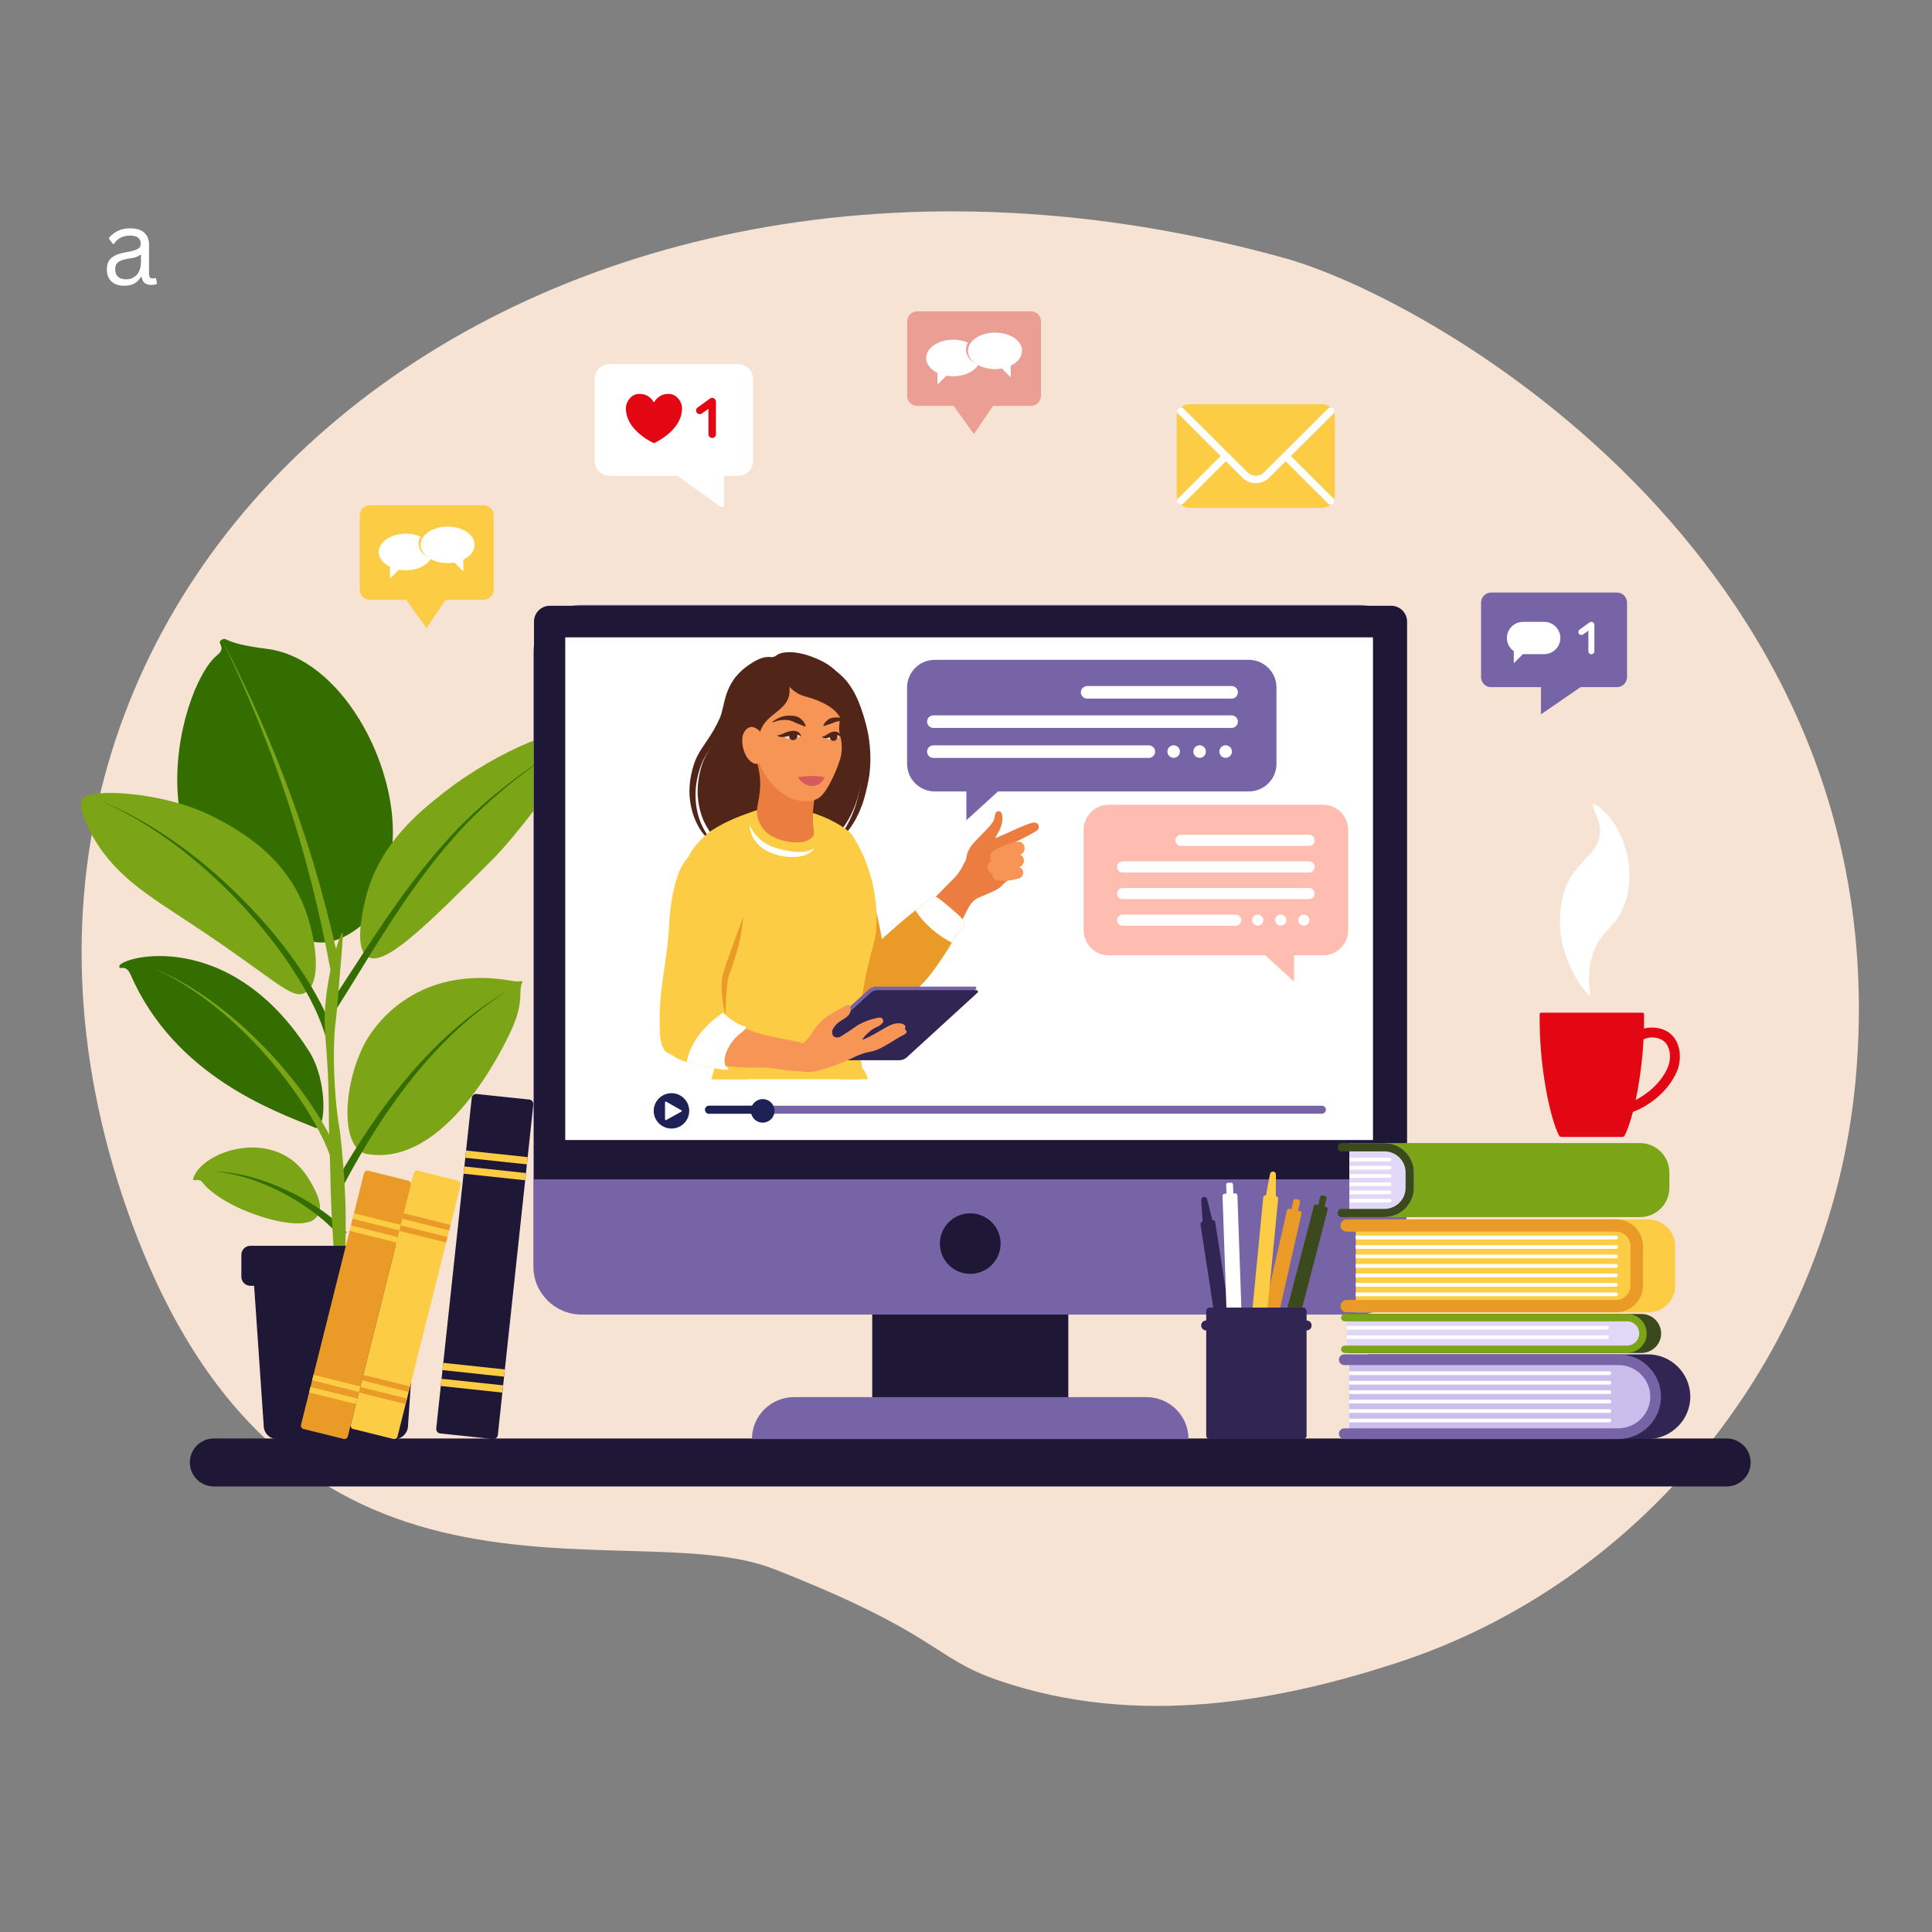 <svg xmlns="http://www.w3.org/2000/svg" xmlns:xlink="http://www.w3.org/1999/xlink" width="150" viewBox="0 0 112.5 112.5" height="150" preserveAspectRatio="xMidYMid meet"><rect x="0" y="0" width="112.5" height="112.5" fill="#808080" stroke="none"/><defs><g></g><clipPath id="a126b4fbf3"><path d="M 40.387 62.102 L 50.93 62.102 L 50.93 62.844 L 40.387 62.844 Z M 40.387 62.102 " clip-rule="nonzero"></path></clipPath><clipPath id="9d607548cb"><path d="M 39.867 46.953 L 51.059 46.953 L 51.059 62.844 L 39.867 62.844 Z M 39.867 46.953 " clip-rule="nonzero"></path></clipPath></defs><path fill="#f6e3d3" d="M 58.156 97.855 C 54.258 96.523 54.801 95.191 45.074 91.367 C 36.434 87.977 16.523 96.383 7.422 70.508 C -5.578 33.535 30.816 2.844 74.754 15.016 C 83.719 17.5 110.883 33.184 108.035 63.062 C 106.562 78.496 96.008 92.059 81.316 96.836 C 74.637 99.008 66.332 100.656 58.156 97.855 " fill-opacity="1" fill-rule="nonzero"></path><path fill="#1e1735" d="M 100.539 86.555 L 12.453 86.555 C 11.68 86.555 11.055 85.93 11.055 85.156 C 11.055 84.387 11.68 83.762 12.453 83.762 L 100.539 83.762 C 101.312 83.762 101.941 84.387 101.941 85.156 C 101.941 85.93 101.312 86.555 100.539 86.555 " fill-opacity="1" fill-rule="nonzero"></path><path fill="#7ca417" d="M 18.367 70.941 C 18.719 70.578 18.859 70.055 17.934 68.574 C 16.066 65.602 11.852 66.961 11.27 68.566 C 11.148 68.906 11.551 68.539 11.777 68.836 C 12.98 70.422 17.461 71.879 18.367 70.941 " fill-opacity="1" fill-rule="nonzero"></path><path fill="#346e00" d="M 12.902 37.258 C 13.262 37.059 12.914 37.457 15.535 37.781 C 19.836 38.316 23.133 44.426 22.863 48.98 C 22.805 49.949 22.629 52.914 20.582 54.23 C 20.324 54.395 19.367 55.062 18.254 54.84 C 6.965 52.594 10.359 40.004 12.637 38.16 C 13.25 37.664 12.555 37.449 12.902 37.258 " fill-opacity="1" fill-rule="nonzero"></path><path fill="#7ca417" d="M 21.391 67.203 C 19.832 66.949 19.934 63.34 21.18 60.867 C 21.18 60.867 23.426 55.977 29.852 57.121 C 30.27 57.195 30.469 57.078 30.418 57.184 C 30.152 57.719 30.551 58.262 29.801 59.926 C 29.273 61.094 25.949 67.945 21.391 67.203 " fill-opacity="1" fill-rule="nonzero"></path><path fill="#7ca417" d="M 21.414 55.715 C 22.402 56.309 24.75 53.969 28.699 50.031 C 28.699 50.031 30.52 48.215 32.824 44.738 C 33.789 43.285 33.746 42.77 33.746 42.77 C 33.207 42.004 28.996 43.668 25.805 46.18 C 24.352 47.324 22.039 49.199 21.281 52.348 C 21.133 52.969 20.594 55.227 21.414 55.715 " fill-opacity="1" fill-rule="nonzero"></path><path fill="#7ca417" d="M 17.789 57.793 C 16.996 58.273 16.066 57.051 11.23 53.855 C 8.59 52.109 6.535 50.934 5.215 48.359 C 4.574 47.113 4.676 46.68 4.816 46.492 C 5.289 45.883 9.555 46.098 12.379 47.539 C 13.602 48.16 16.488 49.633 17.73 52.848 C 18.348 54.453 18.816 57.168 17.789 57.793 " fill-opacity="1" fill-rule="nonzero"></path><path fill="#7ca417" d="M 19.246 56.492 C 18.938 54.832 18.582 53.176 18.168 51.535 C 17.758 49.895 17.285 48.273 16.754 46.664 C 16.227 45.055 15.637 43.465 15 41.895 C 14.359 40.324 13.668 38.777 12.922 37.25 C 13.711 38.754 14.441 40.285 15.129 41.84 C 15.816 43.395 16.449 44.973 17.027 46.57 C 17.605 48.168 18.129 49.789 18.59 51.426 C 19.051 53.062 19.457 54.715 19.816 56.379 L 19.246 56.492 " fill-opacity="1" fill-rule="nonzero"></path><path fill="#346e00" d="M 19.609 68.727 C 20.234 67.637 20.898 66.562 21.609 65.52 L 22.148 64.746 L 22.715 63.988 C 22.762 63.926 22.809 63.863 22.859 63.801 L 23.004 63.617 L 23.301 63.246 C 23.395 63.121 23.5 63 23.602 62.883 L 23.906 62.52 C 24.73 61.566 25.613 60.664 26.566 59.84 C 27.52 59.02 28.543 58.281 29.625 57.637 C 28.566 58.312 27.57 59.082 26.648 59.93 C 25.727 60.777 24.879 61.703 24.09 62.676 L 23.801 63.043 C 23.703 63.164 23.605 63.285 23.516 63.414 L 23.094 63.977 C 23.047 64.039 23 64.102 22.957 64.168 L 22.422 64.938 L 21.91 65.719 C 21.242 66.773 20.621 67.859 20.031 68.961 L 19.609 68.727 " fill-opacity="1" fill-rule="nonzero"></path><path fill="#346e00" d="M 19.078 58.652 C 19.996 57.301 20.871 55.91 21.781 54.539 C 22.691 53.172 23.637 51.82 24.668 50.535 C 24.926 50.211 25.188 49.895 25.453 49.582 C 25.723 49.27 25.996 48.961 26.273 48.66 L 26.484 48.434 L 26.699 48.207 C 26.84 48.059 26.988 47.918 27.137 47.77 C 27.434 47.484 27.73 47.203 28.039 46.93 C 28.656 46.383 29.297 45.867 29.953 45.371 C 30.609 44.875 31.285 44.406 31.984 43.969 C 31.297 44.422 30.633 44.91 29.988 45.418 C 29.348 45.93 28.723 46.461 28.121 47.02 C 26.914 48.129 25.852 49.383 24.859 50.684 C 23.867 51.984 22.961 53.352 22.086 54.734 C 21.211 56.121 20.375 57.535 19.48 58.918 L 19.078 58.652 " fill-opacity="1" fill-rule="nonzero"></path><path fill="#346e00" d="M 18.945 60.305 C 18.719 59.547 18.395 58.809 18.02 58.098 C 17.645 57.387 17.219 56.699 16.762 56.027 C 15.848 54.691 14.809 53.441 13.68 52.273 C 12.551 51.105 11.332 50.02 10.016 49.059 C 8.703 48.098 7.297 47.254 5.797 46.605 C 7.312 47.215 8.742 48.027 10.086 48.961 C 11.43 49.895 12.688 50.953 13.852 52.102 C 15.02 53.25 16.102 54.488 17.062 55.82 C 17.539 56.488 17.988 57.176 18.391 57.898 C 18.797 58.617 19.148 59.367 19.41 60.164 L 18.945 60.305 " fill-opacity="1" fill-rule="nonzero"></path><path fill="#346e00" d="M 19.801 72.059 C 19.602 71.789 19.363 71.535 19.109 71.297 C 18.855 71.059 18.582 70.836 18.301 70.621 C 17.734 70.195 17.133 69.816 16.504 69.484 C 15.875 69.152 15.219 68.867 14.539 68.645 C 13.863 68.426 13.16 68.266 12.441 68.219 C 13.16 68.227 13.879 68.344 14.574 68.527 C 15.273 68.715 15.953 68.965 16.613 69.27 C 17.27 69.57 17.906 69.922 18.512 70.328 C 18.812 70.527 19.109 70.746 19.391 70.98 C 19.672 71.219 19.941 71.473 20.184 71.766 L 19.801 72.059 " fill-opacity="1" fill-rule="nonzero"></path><path fill="#346e00" d="M 6.949 56.266 C 6.957 55.73 13.352 53.91 18 61.219 C 19.105 62.961 18.984 65.918 18.371 65.672 C 15.945 64.691 10.176 62.645 7.605 56.758 C 7.305 56.07 6.941 56.551 6.949 56.266 " fill-opacity="1" fill-rule="nonzero"></path><path fill="#7ca417" d="M 19.969 54.344 C 19.949 54.809 19.914 55.266 19.875 55.723 L 19.762 57.086 C 19.723 57.539 19.684 57.992 19.652 58.445 C 19.613 58.895 19.566 59.348 19.508 59.801 C 19.309 62.168 19.617 64.805 19.695 65.258 C 19.734 65.484 19.766 65.711 19.801 65.941 C 19.828 66.172 19.855 66.402 19.879 66.629 C 19.922 67.09 19.961 67.547 20 68.008 C 20.07 68.926 20.121 69.844 20.129 70.766 C 20.137 71.684 20.117 72.605 20.07 73.523 C 20.059 73.754 20.047 73.984 20.031 74.215 C 20.016 74.445 19.996 74.672 19.977 74.902 C 19.957 75.133 19.93 75.363 19.91 75.594 C 19.879 75.82 19.852 76.051 19.82 76.281 L 19.742 76.277 C 19.684 75.82 19.641 75.359 19.602 74.902 C 19.559 74.445 19.52 73.988 19.488 73.531 C 19.422 72.617 19.363 71.703 19.316 70.789 C 19.27 69.875 19.246 68.961 19.227 68.047 C 19.215 67.59 19.203 67.133 19.188 66.676 L 19.164 65.992 C 19.16 65.766 19.152 65.535 19.152 65.305 C 19.148 64.848 19.148 64.387 19.137 63.926 C 19.129 63.465 19.113 63.004 19.094 62.543 C 19.07 62.082 19.043 61.625 19.008 61.16 C 18.969 60.699 18.93 60.238 18.914 59.773 C 18.875 58.844 18.984 57.918 19.145 57.004 C 19.312 56.094 19.539 55.191 19.895 54.328 L 19.969 54.344 " fill-opacity="1" fill-rule="nonzero"></path><path fill="#7ca417" d="M 19.379 67.773 C 19.195 67.156 18.934 66.551 18.633 65.969 C 18.336 65.383 17.996 64.816 17.637 64.262 C 16.91 63.156 16.09 62.109 15.195 61.129 C 14.75 60.641 14.285 60.168 13.797 59.711 C 13.312 59.262 12.805 58.828 12.281 58.422 C 11.227 57.609 10.094 56.891 8.871 56.359 C 10.109 56.852 11.27 57.539 12.352 58.324 C 12.895 58.719 13.418 59.137 13.922 59.578 C 14.422 60.02 14.906 60.484 15.375 60.965 C 16.305 61.926 17.168 62.957 17.938 64.059 C 18.32 64.609 18.684 65.18 19.008 65.77 C 19.336 66.363 19.625 66.977 19.84 67.633 L 19.379 67.773 " fill-opacity="1" fill-rule="nonzero"></path><path fill="#1e1735" d="M 24.535 72.543 L 14.578 72.543 C 14.289 72.543 14.055 72.777 14.055 73.066 L 14.055 74.352 C 14.055 74.637 14.289 74.871 14.578 74.871 L 14.797 74.871 L 15.355 83.012 C 15.355 83.445 15.707 83.797 16.141 83.797 L 22.973 83.797 C 23.406 83.797 23.758 83.445 23.758 83.012 L 24.316 74.871 L 24.535 74.871 C 24.824 74.871 25.059 74.637 25.059 74.352 L 25.059 73.066 C 25.059 72.777 24.824 72.543 24.535 72.543 " fill-opacity="1" fill-rule="nonzero"></path><path fill="#1e1735" d="M 28.699 83.793 L 25.633 83.469 C 25.488 83.453 25.387 83.324 25.402 83.18 L 27.469 63.934 C 27.484 63.789 27.613 63.688 27.754 63.703 L 30.824 64.027 C 30.965 64.043 31.07 64.172 31.055 64.316 L 28.988 83.562 C 28.973 83.707 28.844 83.809 28.699 83.793 " fill-opacity="1" fill-rule="nonzero"></path><path fill="#fccc44" d="M 30.68 67.801 L 27.094 67.418 L 27.141 66.996 L 30.727 67.379 L 30.68 67.801 " fill-opacity="1" fill-rule="nonzero"></path><path fill="#fccc44" d="M 30.582 68.727 L 26.996 68.344 L 27.039 67.922 L 30.625 68.305 L 30.582 68.727 " fill-opacity="1" fill-rule="nonzero"></path><path fill="#fccc44" d="M 29.352 80.164 L 25.766 79.781 L 25.812 79.359 L 29.398 79.742 L 29.352 80.164 " fill-opacity="1" fill-rule="nonzero"></path><path fill="#fccc44" d="M 29.254 81.09 L 25.668 80.707 L 25.711 80.285 L 29.297 80.668 L 29.254 81.09 " fill-opacity="1" fill-rule="nonzero"></path><path fill="#fccc44" d="M 22.902 83.789 L 20.57 83.211 C 20.461 83.184 20.395 83.07 20.422 82.965 L 24.09 68.32 C 24.117 68.211 24.227 68.145 24.336 68.172 L 26.672 68.75 C 26.781 68.781 26.848 68.891 26.82 69 L 23.148 83.641 C 23.121 83.75 23.012 83.816 22.902 83.789 " fill-opacity="1" fill-rule="nonzero"></path><path fill="#ea9a26" d="M 26.156 71.648 L 23.426 70.969 L 23.508 70.648 L 26.234 71.328 L 26.156 71.648 " fill-opacity="1" fill-rule="nonzero"></path><path fill="#ea9a26" d="M 25.977 72.352 L 23.25 71.672 L 23.328 71.355 L 26.059 72.031 L 25.977 72.352 " fill-opacity="1" fill-rule="nonzero"></path><path fill="#ea9a26" d="M 23.797 81.055 L 21.07 80.375 L 21.148 80.055 L 23.879 80.734 L 23.797 81.055 " fill-opacity="1" fill-rule="nonzero"></path><path fill="#ea9a26" d="M 23.621 81.758 L 20.891 81.082 L 20.973 80.762 L 23.703 81.441 L 23.621 81.758 " fill-opacity="1" fill-rule="nonzero"></path><path fill="#ea9a26" d="M 20.008 83.789 L 17.676 83.211 C 17.566 83.184 17.5 83.07 17.527 82.965 L 21.195 68.32 C 21.223 68.211 21.332 68.145 21.441 68.172 L 23.777 68.75 C 23.887 68.781 23.953 68.891 23.926 69 L 20.254 83.641 C 20.227 83.75 20.117 83.816 20.008 83.789 " fill-opacity="1" fill-rule="nonzero"></path><path fill="#fccc44" d="M 23.262 71.648 L 20.531 70.969 L 20.613 70.648 L 23.34 71.328 L 23.262 71.648 " fill-opacity="1" fill-rule="nonzero"></path><path fill="#fccc44" d="M 23.082 72.352 L 20.355 71.672 L 20.434 71.355 L 23.164 72.031 L 23.082 72.352 " fill-opacity="1" fill-rule="nonzero"></path><path fill="#fccc44" d="M 20.902 81.055 L 18.176 80.375 L 18.254 80.055 L 20.984 80.734 L 20.902 81.055 " fill-opacity="1" fill-rule="nonzero"></path><path fill="#fccc44" d="M 20.727 81.758 L 18 81.082 L 18.078 80.762 L 20.809 81.441 L 20.727 81.758 " fill-opacity="1" fill-rule="nonzero"></path><path fill="#7764a6" d="M 86.824 34.504 L 94.156 34.504 C 94.48 34.504 94.742 34.766 94.742 35.086 L 94.742 39.43 C 94.742 39.75 94.48 40.012 94.156 40.012 L 92.035 40.012 L 89.727 41.598 L 89.734 40.012 L 86.824 40.012 C 86.504 40.012 86.242 39.75 86.242 39.43 L 86.242 35.086 C 86.242 34.766 86.504 34.504 86.824 34.504 " fill-opacity="1" fill-rule="nonzero"></path><path fill="#ffffff" d="M 89.918 36.211 L 88.691 36.211 C 88.168 36.211 87.746 36.633 87.746 37.152 C 87.746 37.469 87.906 37.75 88.148 37.918 L 88.148 38.617 L 88.68 38.09 C 88.684 38.09 88.688 38.09 88.691 38.09 L 89.918 38.09 C 90.438 38.09 90.859 37.668 90.859 37.152 C 90.859 36.633 90.438 36.211 89.918 36.211 " fill-opacity="1" fill-rule="nonzero"></path><path fill="#ffffff" d="M 92.664 38.098 C 92.566 38.098 92.492 38.02 92.492 37.922 L 92.492 36.723 L 92.184 36.945 C 92.105 37 91.996 36.98 91.941 36.902 C 91.883 36.824 91.902 36.719 91.98 36.66 L 92.562 36.242 C 92.617 36.203 92.688 36.199 92.746 36.23 C 92.805 36.258 92.84 36.32 92.84 36.383 L 92.84 37.922 C 92.84 38.02 92.762 38.098 92.664 38.098 " fill-opacity="1" fill-rule="nonzero"></path><path fill="#fccc44" d="M 28.156 29.422 L 21.531 29.422 C 21.211 29.422 20.949 29.684 20.949 30.004 L 20.949 34.344 C 20.949 34.668 21.211 34.926 21.531 34.926 L 23.648 34.926 L 24.836 36.574 L 25.953 34.926 L 28.156 34.926 C 28.48 34.926 28.742 34.668 28.742 34.344 L 28.742 30.004 C 28.742 29.684 28.48 29.422 28.156 29.422 " fill-opacity="1" fill-rule="nonzero"></path><path fill="#ffffff" d="M 23.625 31.074 C 22.758 31.074 22.055 31.555 22.055 32.141 C 22.055 32.5 22.312 32.812 22.711 33.008 L 22.711 33.688 L 23.227 33.172 C 23.355 33.195 23.488 33.207 23.625 33.207 C 24.496 33.207 25.199 32.73 25.199 32.141 C 25.199 31.555 24.496 31.074 23.625 31.074 " fill-opacity="1" fill-rule="nonzero"></path><path fill="#ffffff" d="M 26.062 30.656 C 26.93 30.656 27.637 31.133 27.637 31.723 C 27.637 32.078 27.379 32.395 26.98 32.59 L 26.98 33.27 L 26.461 32.754 C 26.336 32.777 26.199 32.789 26.062 32.789 C 25.195 32.789 24.488 32.312 24.488 31.723 C 24.488 31.133 25.195 30.656 26.062 30.656 " fill-opacity="1" fill-rule="nonzero"></path><path fill="#fccc44" d="M 24.488 31.719 C 24.488 31.133 25.195 30.652 26.062 30.652 C 26.445 30.652 26.793 30.746 27.066 30.898 C 26.781 30.703 26.387 30.582 25.945 30.582 C 25.078 30.582 24.375 31.059 24.375 31.648 C 24.375 31.977 24.594 32.273 24.941 32.469 C 24.664 32.277 24.488 32.012 24.488 31.719 " fill-opacity="1" fill-rule="nonzero"></path><path fill="#eb9e94" d="M 60.031 18.129 L 53.41 18.129 C 53.086 18.129 52.824 18.387 52.824 18.711 L 52.824 23.051 C 52.824 23.371 53.086 23.633 53.41 23.633 L 55.527 23.633 L 56.711 25.277 L 57.828 23.633 L 60.031 23.633 C 60.355 23.633 60.617 23.371 60.617 23.051 L 60.617 18.711 C 60.617 18.387 60.355 18.129 60.031 18.129 " fill-opacity="1" fill-rule="nonzero"></path><path fill="#ffffff" d="M 55.504 19.781 C 54.633 19.781 53.93 20.258 53.93 20.844 C 53.93 21.203 54.188 21.52 54.586 21.711 L 54.586 22.395 L 55.102 21.879 C 55.23 21.898 55.363 21.91 55.504 21.91 C 56.371 21.91 57.074 21.434 57.074 20.844 C 57.074 20.258 56.371 19.781 55.504 19.781 " fill-opacity="1" fill-rule="nonzero"></path><path fill="#ffffff" d="M 57.938 19.359 C 58.809 19.359 59.512 19.84 59.512 20.426 C 59.512 20.785 59.254 21.098 58.855 21.293 L 58.855 21.973 L 58.34 21.457 C 58.211 21.48 58.078 21.492 57.938 21.492 C 57.07 21.492 56.367 21.016 56.367 20.426 C 56.367 19.84 57.07 19.359 57.938 19.359 " fill-opacity="1" fill-rule="nonzero"></path><path fill="#eb9e94" d="M 56.367 20.422 C 56.367 19.836 57.07 19.359 57.938 19.359 C 58.32 19.359 58.672 19.449 58.941 19.602 C 58.656 19.406 58.262 19.285 57.824 19.285 C 56.953 19.285 56.25 19.762 56.25 20.352 C 56.25 20.68 56.473 20.977 56.82 21.172 C 56.539 20.98 56.367 20.715 56.367 20.422 " fill-opacity="1" fill-rule="nonzero"></path><path fill="#fccc44" d="M 76.984 29.57 L 69.262 29.57 C 68.852 29.57 68.52 29.238 68.52 28.828 L 68.52 24.281 C 68.52 23.871 68.852 23.539 69.262 23.539 L 76.984 23.539 C 77.395 23.539 77.727 23.871 77.727 24.281 L 77.727 28.828 C 77.727 29.238 77.395 29.57 76.984 29.57 " fill-opacity="1" fill-rule="nonzero"></path><path fill="#ffffff" d="M 75.168 26.555 L 77.629 24.102 C 77.715 24.02 77.715 23.883 77.629 23.797 C 77.547 23.711 77.406 23.711 77.324 23.797 L 74.746 26.363 C 74.73 26.375 74.715 26.383 74.703 26.398 C 74.691 26.41 74.68 26.426 74.672 26.441 L 73.598 27.508 C 73.336 27.77 72.91 27.77 72.648 27.508 L 68.922 23.797 C 68.84 23.711 68.699 23.711 68.617 23.797 C 68.531 23.883 68.531 24.02 68.617 24.102 L 71.078 26.555 L 68.617 29.008 C 68.531 29.094 68.531 29.23 68.617 29.312 C 68.66 29.355 68.715 29.375 68.77 29.375 C 68.824 29.375 68.879 29.355 68.922 29.312 L 71.383 26.859 L 72.34 27.812 C 72.555 28.027 72.84 28.137 73.121 28.137 C 73.406 28.137 73.691 28.027 73.906 27.812 L 74.863 26.859 L 77.324 29.312 C 77.363 29.355 77.422 29.375 77.477 29.375 C 77.531 29.375 77.586 29.355 77.629 29.312 C 77.715 29.23 77.715 29.094 77.629 29.008 L 75.168 26.555 " fill-opacity="1" fill-rule="nonzero"></path><path fill="#ffffff" d="M 35.492 21.203 L 42.984 21.203 C 43.457 21.203 43.844 21.586 43.844 22.059 L 43.844 26.852 C 43.844 27.324 43.457 27.707 42.984 27.707 L 42.297 27.707 C 42.242 27.707 42.191 27.734 42.156 27.777 L 42.16 29.457 C 42.094 29.551 41.949 29.551 41.883 29.453 L 39.539 27.781 C 39.508 27.734 39.453 27.707 39.398 27.707 L 35.492 27.707 C 35.02 27.707 34.633 27.324 34.633 26.852 L 34.633 22.059 C 34.633 21.586 35.02 21.203 35.492 21.203 " fill-opacity="1" fill-rule="nonzero"></path><path fill="#e30613" d="M 41.473 25.504 C 41.352 25.504 41.254 25.41 41.254 25.289 L 41.254 23.805 L 40.875 24.074 C 40.777 24.145 40.645 24.125 40.574 24.027 C 40.504 23.93 40.527 23.797 40.625 23.727 L 41.344 23.207 C 41.41 23.16 41.496 23.156 41.57 23.191 C 41.641 23.227 41.688 23.301 41.688 23.383 L 41.688 25.289 C 41.688 25.41 41.59 25.504 41.473 25.504 " fill-opacity="1" fill-rule="nonzero"></path><path fill="#e30613" d="M 39.715 23.785 C 39.715 23.359 39.371 22.938 38.953 22.938 L 38.879 22.938 C 38.57 22.938 38.254 23.125 38.113 23.391 C 38.098 23.418 38.059 23.418 38.043 23.391 C 37.902 23.125 37.59 22.938 37.277 22.938 L 37.203 22.938 C 36.785 22.938 36.445 23.359 36.445 23.785 C 36.445 24.93 37.699 25.621 38.035 25.789 L 38.121 25.789 C 38.461 25.621 39.715 24.93 39.715 23.785 " fill-opacity="1" fill-rule="nonzero"></path><path fill="#1e1735" d="M 62.207 83.797 L 50.789 83.797 L 50.789 73.5 L 62.207 73.5 L 62.207 83.797 " fill-opacity="1" fill-rule="nonzero"></path><path fill="#7764a6" d="M 69.207 83.797 L 43.785 83.797 C 43.785 82.449 44.883 81.355 46.234 81.355 L 66.762 81.355 C 68.113 81.355 69.207 82.449 69.207 83.797 " fill-opacity="1" fill-rule="nonzero"></path><path fill="#7764a6" d="M 79.094 76.547 L 33.867 76.547 C 32.316 76.547 31.059 75.293 31.059 73.75 L 31.059 38.023 C 31.059 36.477 32.316 35.223 33.867 35.223 L 79.094 35.223 C 80.645 35.223 81.902 36.477 81.902 38.023 L 81.902 73.75 C 81.902 75.293 80.645 76.547 79.094 76.547 " fill-opacity="1" fill-rule="nonzero"></path><path fill="#1e1735" d="M 81.008 35.273 L 32.02 35.273 C 31.508 35.273 31.094 35.688 31.094 36.199 L 31.094 68.672 L 81.934 68.672 L 81.934 36.199 C 81.934 35.688 81.52 35.273 81.008 35.273 " fill-opacity="1" fill-rule="nonzero"></path><path fill="#ffffff" d="M 79.949 66.383 L 32.914 66.383 L 32.914 37.113 L 79.949 37.113 L 79.949 66.383 " fill-opacity="1" fill-rule="nonzero"></path><path fill="#1e1735" d="M 58.266 72.414 C 58.266 73.387 57.473 74.176 56.496 74.176 C 55.52 74.176 54.73 73.387 54.73 72.414 C 54.73 71.441 55.52 70.652 56.496 70.652 C 57.473 70.652 58.266 71.441 58.266 72.414 " fill-opacity="1" fill-rule="nonzero"></path><path fill="#ffffff" d="M 79.934 71.367 L 95.98 71.367 C 96.645 71.367 97.184 71.906 97.184 72.57 L 97.184 74.859 C 97.184 75.523 96.645 76.062 95.98 76.062 L 79.934 76.062 " fill-opacity="1" fill-rule="nonzero"></path><path fill="#fccc44" d="M 95.98 76.422 L 78.949 76.422 L 78.949 71.008 L 95.98 71.008 C 96.844 71.008 97.547 71.707 97.547 72.566 L 97.547 74.859 C 97.547 75.723 96.844 76.422 95.98 76.422 " fill-opacity="1" fill-rule="nonzero"></path><path fill="#312553" d="M 95.926 83.797 L 79.676 83.797 C 79.672 83.797 79.672 83.797 79.672 83.797 L 79.672 83.172 C 79.672 83.172 79.672 83.172 79.676 83.172 L 79.676 79.488 C 79.672 79.488 79.672 79.484 79.672 79.484 L 79.672 78.863 C 79.672 78.863 79.672 78.863 79.676 78.863 L 95.953 78.863 C 97.301 78.863 98.402 79.945 98.426 81.285 C 98.449 82.668 97.316 83.797 95.926 83.797 " fill-opacity="1" fill-rule="nonzero"></path><path fill="#7ca417" d="M 95.496 70.871 L 79.359 70.871 L 79.359 66.562 L 95.496 66.562 C 96.441 66.562 97.207 67.328 97.207 68.27 L 97.207 69.168 C 97.207 70.109 96.441 70.871 95.496 70.871 " fill-opacity="1" fill-rule="nonzero"></path><path fill="#cbbeed" d="M 94.242 83.496 L 78.559 83.496 L 78.559 79.184 L 94.242 79.184 C 95.438 79.184 96.406 80.148 96.406 81.34 C 96.406 82.531 95.438 83.496 94.242 83.496 " fill-opacity="1" fill-rule="nonzero"></path><path fill="#7764a6" d="M 94.215 83.797 L 78.281 83.797 C 78.105 83.797 77.965 83.656 77.965 83.484 C 77.965 83.312 78.105 83.172 78.281 83.172 L 94.219 83.172 C 95.258 83.172 96.109 82.332 96.094 81.297 C 96.074 80.297 95.254 79.488 94.246 79.488 L 78.281 79.488 C 78.105 79.488 77.965 79.348 77.965 79.176 C 77.965 79 78.105 78.863 78.281 78.863 L 94.246 78.863 C 95.594 78.863 96.695 79.945 96.719 81.285 C 96.742 82.672 95.605 83.797 94.215 83.797 " fill-opacity="1" fill-rule="nonzero"></path><path fill="#3a4a1d" d="M 95.566 78.785 L 78.547 78.785 C 78.426 78.785 78.332 78.691 78.332 78.57 C 78.332 78.453 78.426 78.355 78.547 78.355 L 78.547 76.941 C 78.426 76.941 78.332 76.848 78.332 76.727 C 78.332 76.609 78.426 76.512 78.547 76.512 L 95.586 76.512 C 96.223 76.512 96.738 77.035 96.727 77.672 C 96.719 78.293 96.191 78.785 95.566 78.785 " fill-opacity="1" fill-rule="nonzero"></path><path fill="#ea9a26" d="M 94.105 76.414 L 78.418 76.414 C 78.219 76.414 78.059 76.254 78.059 76.055 C 78.059 75.859 78.219 75.695 78.418 75.695 L 94.105 75.695 C 94.57 75.695 94.949 75.32 94.949 74.855 L 94.949 72.562 C 94.949 72.098 94.57 71.719 94.105 71.719 L 78.418 71.719 C 78.219 71.719 78.059 71.559 78.059 71.363 C 78.059 71.164 78.219 71.004 78.418 71.004 L 94.105 71.004 C 94.969 71.004 95.672 71.699 95.672 72.562 L 95.672 74.855 C 95.672 75.719 94.969 76.414 94.105 76.414 " fill-opacity="1" fill-rule="nonzero"></path><path fill="#e1d7f7" d="M 78.426 78.402 L 95.223 78.402 C 95.398 78.402 95.539 78.262 95.539 78.09 L 95.539 77.09 C 95.539 76.914 95.398 76.773 95.223 76.773 L 78.426 76.773 L 78.426 78.402 " fill-opacity="1" fill-rule="nonzero"></path><path fill="#7ca417" d="M 94.727 78.785 L 78.309 78.785 C 78.188 78.785 78.09 78.691 78.09 78.57 C 78.09 78.453 78.188 78.355 78.309 78.355 L 94.73 78.355 C 95.117 78.355 95.445 78.055 95.453 77.668 C 95.465 77.27 95.145 76.941 94.746 76.941 L 78.309 76.941 C 78.188 76.941 78.09 76.848 78.09 76.727 C 78.09 76.609 78.188 76.512 78.309 76.512 L 94.746 76.512 C 95.383 76.512 95.898 77.035 95.887 77.672 C 95.875 78.293 95.352 78.785 94.727 78.785 " fill-opacity="1" fill-rule="nonzero"></path><path fill="#e1d7f7" d="M 80.617 70.871 L 78.57 70.871 L 78.57 66.562 L 80.617 66.562 C 81.562 66.562 82.332 67.328 82.332 68.27 L 82.332 69.168 C 82.332 70.109 81.562 70.871 80.617 70.871 " fill-opacity="1" fill-rule="nonzero"></path><path fill="#3a4a1d" d="M 80.617 66.562 L 78.117 66.562 C 77.996 66.562 77.895 66.66 77.895 66.781 L 77.895 66.824 C 77.895 66.945 77.996 67.043 78.117 67.043 L 80.617 67.043 C 81.297 67.043 81.848 67.59 81.848 68.27 L 81.848 69.168 C 81.848 69.844 81.297 70.395 80.617 70.395 L 78.117 70.395 C 77.996 70.395 77.895 70.492 77.895 70.613 L 77.895 70.652 C 77.895 70.773 77.996 70.871 78.117 70.871 L 80.617 70.871 C 81.562 70.871 82.332 70.109 82.332 69.168 L 82.332 68.27 C 82.332 67.328 81.562 66.562 80.617 66.562 " fill-opacity="1" fill-rule="nonzero"></path><path fill="#ffffff" d="M 80.922 67.629 L 78.57 67.629 L 78.57 67.414 L 80.922 67.414 C 80.977 67.414 81.02 67.457 81.02 67.512 L 81.02 67.527 C 81.02 67.582 80.977 67.629 80.922 67.629 " fill-opacity="1" fill-rule="nonzero"></path><path fill="#ffffff" d="M 80.922 68.105 L 78.57 68.105 L 78.57 67.891 L 80.922 67.891 C 80.977 67.891 81.02 67.938 81.02 67.992 L 81.02 68.008 C 81.02 68.062 80.977 68.105 80.922 68.105 " fill-opacity="1" fill-rule="nonzero"></path><path fill="#ffffff" d="M 80.922 68.586 L 78.57 68.586 L 78.57 68.371 L 80.922 68.371 C 80.977 68.371 81.02 68.414 81.02 68.473 L 81.02 68.488 C 81.02 68.543 80.977 68.586 80.922 68.586 " fill-opacity="1" fill-rule="nonzero"></path><path fill="#ffffff" d="M 80.922 69.066 L 78.57 69.066 L 78.57 68.852 L 80.922 68.852 C 80.977 68.852 81.02 68.895 81.02 68.949 L 81.02 68.965 C 81.02 69.02 80.977 69.066 80.922 69.066 " fill-opacity="1" fill-rule="nonzero"></path><path fill="#ffffff" d="M 80.922 69.543 L 78.57 69.543 L 78.57 69.328 L 80.922 69.328 C 80.977 69.328 81.02 69.375 81.02 69.43 L 81.02 69.445 C 81.02 69.5 80.977 69.543 80.922 69.543 " fill-opacity="1" fill-rule="nonzero"></path><path fill="#ffffff" d="M 80.922 70.023 L 78.57 70.023 L 78.57 69.809 L 80.922 69.809 C 80.977 69.809 81.02 69.852 81.02 69.906 L 81.02 69.926 C 81.02 69.98 80.977 70.023 80.922 70.023 " fill-opacity="1" fill-rule="nonzero"></path><path fill="#ffffff" d="M 94.109 72.172 L 78.945 72.172 L 78.945 71.953 L 94.109 71.953 C 94.164 71.953 94.207 72 94.207 72.055 L 94.207 72.07 C 94.207 72.125 94.164 72.172 94.109 72.172 " fill-opacity="1" fill-rule="nonzero"></path><path fill="#ffffff" d="M 94.109 72.719 L 78.945 72.719 L 78.945 72.504 L 94.109 72.504 C 94.164 72.504 94.207 72.551 94.207 72.605 L 94.207 72.621 C 94.207 72.676 94.164 72.719 94.109 72.719 " fill-opacity="1" fill-rule="nonzero"></path><path fill="#ffffff" d="M 94.109 73.273 L 78.945 73.273 L 78.945 73.055 L 94.109 73.055 C 94.164 73.055 94.207 73.102 94.207 73.156 L 94.207 73.172 C 94.207 73.227 94.164 73.273 94.109 73.273 " fill-opacity="1" fill-rule="nonzero"></path><path fill="#ffffff" d="M 94.109 73.824 L 78.945 73.824 L 78.945 73.605 L 94.109 73.605 C 94.164 73.605 94.207 73.652 94.207 73.707 L 94.207 73.723 C 94.207 73.777 94.164 73.824 94.109 73.824 " fill-opacity="1" fill-rule="nonzero"></path><path fill="#ffffff" d="M 94.109 74.375 L 78.945 74.375 L 78.945 74.16 L 94.109 74.16 C 94.164 74.16 94.207 74.203 94.207 74.258 L 94.207 74.273 C 94.207 74.328 94.164 74.375 94.109 74.375 " fill-opacity="1" fill-rule="nonzero"></path><path fill="#ffffff" d="M 94.109 74.926 L 78.945 74.926 L 78.945 74.707 L 94.109 74.707 C 94.164 74.707 94.207 74.754 94.207 74.809 L 94.207 74.824 C 94.207 74.879 94.164 74.926 94.109 74.926 " fill-opacity="1" fill-rule="nonzero"></path><path fill="#ffffff" d="M 94.109 75.477 L 78.945 75.477 L 78.945 75.262 L 94.109 75.262 C 94.164 75.262 94.207 75.305 94.207 75.359 L 94.207 75.375 C 94.207 75.43 94.164 75.477 94.109 75.477 " fill-opacity="1" fill-rule="nonzero"></path><path fill="#ffffff" d="M 93.719 80.07 L 78.559 80.07 L 78.559 79.855 L 93.719 79.855 C 93.777 79.855 93.82 79.898 93.82 79.953 L 93.82 79.969 C 93.82 80.023 93.777 80.07 93.719 80.07 " fill-opacity="1" fill-rule="nonzero"></path><path fill="#ffffff" d="M 93.719 80.621 L 78.559 80.621 L 78.559 80.406 L 93.719 80.406 C 93.777 80.406 93.82 80.449 93.82 80.504 L 93.82 80.52 C 93.82 80.578 93.777 80.621 93.719 80.621 " fill-opacity="1" fill-rule="nonzero"></path><path fill="#ffffff" d="M 93.719 81.172 L 78.559 81.172 L 78.559 80.957 L 93.719 80.957 C 93.777 80.957 93.82 81 93.82 81.055 L 93.82 81.074 C 93.82 81.129 93.777 81.172 93.719 81.172 " fill-opacity="1" fill-rule="nonzero"></path><path fill="#ffffff" d="M 93.719 81.723 L 78.559 81.723 L 78.559 81.508 L 93.719 81.508 C 93.777 81.508 93.82 81.551 93.82 81.605 L 93.82 81.621 C 93.82 81.68 93.777 81.723 93.719 81.723 " fill-opacity="1" fill-rule="nonzero"></path><path fill="#ffffff" d="M 93.719 82.273 L 78.559 82.273 L 78.559 82.059 L 93.719 82.059 C 93.777 82.059 93.82 82.102 93.82 82.156 L 93.82 82.176 C 93.82 82.23 93.777 82.273 93.719 82.273 " fill-opacity="1" fill-rule="nonzero"></path><path fill="#ffffff" d="M 93.719 82.824 L 78.559 82.824 L 78.559 82.609 L 93.719 82.609 C 93.777 82.609 93.82 82.652 93.82 82.707 L 93.82 82.723 C 93.82 82.781 93.777 82.824 93.719 82.824 " fill-opacity="1" fill-rule="nonzero"></path><path fill="#ffffff" d="M 93.59 77.422 L 78.426 77.422 L 78.426 77.207 L 93.59 77.207 C 93.645 77.207 93.688 77.25 93.688 77.305 L 93.688 77.32 C 93.688 77.379 93.645 77.422 93.59 77.422 " fill-opacity="1" fill-rule="nonzero"></path><path fill="#ffffff" d="M 93.59 77.973 L 78.426 77.973 L 78.426 77.758 L 93.59 77.758 C 93.645 77.758 93.688 77.801 93.688 77.855 L 93.688 77.871 C 93.688 77.926 93.645 77.973 93.59 77.973 " fill-opacity="1" fill-rule="nonzero"></path><path fill="#ea9a26" d="M 73.066 82.059 L 72.461 81.922 C 72.395 81.906 72.352 81.84 72.367 81.773 L 74.941 70.477 C 74.957 70.41 75.023 70.367 75.09 70.383 L 75.695 70.52 C 75.762 70.535 75.805 70.602 75.789 70.668 L 73.219 81.965 C 73.203 82.031 73.137 82.074 73.066 82.059 " fill-opacity="1" fill-rule="nonzero"></path><path fill="#ea9a26" d="M 75.363 71.012 L 75.18 70.969 C 75.125 70.957 75.09 70.902 75.102 70.844 L 75.316 69.895 C 75.332 69.836 75.387 69.801 75.445 69.816 L 75.625 69.855 C 75.68 69.871 75.715 69.926 75.703 69.98 L 75.488 70.934 C 75.473 70.988 75.418 71.023 75.363 71.012 " fill-opacity="1" fill-rule="nonzero"></path><path fill="#ea9a26" d="M 72.449 83.375 C 72.363 83.355 72.305 83.273 72.316 83.184 L 72.5 81.801 C 72.516 81.699 72.613 81.633 72.711 81.656 L 72.957 81.711 C 73.059 81.734 73.117 81.836 73.086 81.934 L 72.652 83.262 C 72.625 83.344 72.535 83.395 72.449 83.375 " fill-opacity="1" fill-rule="nonzero"></path><path fill="#3a4a1d" d="M 74.379 81.246 L 73.801 81.098 C 73.738 81.078 73.699 81.016 73.719 80.953 L 76.508 70.223 C 76.523 70.16 76.59 70.121 76.652 70.141 L 77.23 70.289 C 77.293 70.305 77.332 70.367 77.312 70.434 L 74.523 81.16 C 74.508 81.223 74.441 81.262 74.379 81.246 " fill-opacity="1" fill-rule="nonzero"></path><path fill="#3a4a1d" d="M 76.895 70.746 L 76.723 70.703 C 76.668 70.688 76.637 70.633 76.648 70.582 L 76.883 69.68 C 76.898 69.625 76.953 69.594 77.008 69.605 L 77.18 69.652 C 77.234 69.664 77.266 69.719 77.25 69.773 L 77.016 70.676 C 77.004 70.727 76.949 70.762 76.895 70.746 " fill-opacity="1" fill-rule="nonzero"></path><path fill="#3a4a1d" d="M 73.75 82.484 C 73.664 82.465 73.613 82.383 73.625 82.301 L 73.844 80.98 C 73.859 80.887 73.953 80.824 74.051 80.848 L 74.285 80.91 C 74.379 80.934 74.43 81.035 74.398 81.125 L 73.945 82.383 C 73.918 82.461 73.832 82.508 73.75 82.484 " fill-opacity="1" fill-rule="nonzero"></path><path fill="#312553" d="M 70.008 71.145 L 70.621 71.051 C 70.688 71.039 70.754 71.086 70.762 71.156 L 72.523 82.605 C 72.535 82.672 72.488 82.738 72.418 82.746 L 71.805 82.84 C 71.738 82.852 71.672 82.805 71.664 82.738 L 69.902 71.285 C 69.891 71.219 69.938 71.156 70.008 71.145 " fill-opacity="1" fill-rule="nonzero"></path><path fill="#312553" d="M 71.938 82.262 L 72.121 82.234 C 72.176 82.227 72.23 82.266 72.238 82.32 L 72.387 83.285 C 72.398 83.34 72.359 83.395 72.301 83.402 L 72.117 83.434 C 72.059 83.441 72.004 83.402 71.996 83.344 L 71.848 82.383 C 71.84 82.324 71.879 82.27 71.938 82.262 " fill-opacity="1" fill-rule="nonzero"></path><path fill="#312553" d="M 70.098 69.695 C 70.184 69.68 70.27 69.738 70.293 69.824 L 70.629 71.18 C 70.652 71.277 70.586 71.375 70.484 71.391 L 70.234 71.43 C 70.137 71.445 70.043 71.371 70.035 71.27 L 69.949 69.875 C 69.945 69.785 70.008 69.707 70.098 69.695 " fill-opacity="1" fill-rule="nonzero"></path><path fill="#fccc44" d="M 73.695 69.602 L 74.312 69.66 C 74.383 69.668 74.434 69.73 74.426 69.797 L 73.312 81.328 C 73.305 81.395 73.246 81.445 73.176 81.441 L 72.559 81.383 C 72.488 81.375 72.438 81.312 72.445 81.246 L 73.559 69.715 C 73.566 69.645 73.629 69.594 73.695 69.602 " fill-opacity="1" fill-rule="nonzero"></path><path fill="#fccc44" d="M 72.828 80.852 L 73.012 80.871 C 73.07 80.875 73.113 80.926 73.105 80.984 L 73.012 81.953 C 73.008 82.012 72.957 82.051 72.898 82.047 L 72.715 82.031 C 72.656 82.023 72.613 81.973 72.621 81.918 L 72.715 80.945 C 72.719 80.887 72.77 80.848 72.828 80.852 " fill-opacity="1" fill-rule="nonzero"></path><path fill="#fccc44" d="M 74.141 68.219 C 74.23 68.227 74.297 68.301 74.297 68.391 L 74.289 69.785 C 74.289 69.887 74.203 69.969 74.102 69.957 L 73.848 69.934 C 73.746 69.926 73.676 69.828 73.695 69.73 L 73.953 68.359 C 73.969 68.27 74.051 68.211 74.141 68.219 " fill-opacity="1" fill-rule="nonzero"></path><path fill="#ffffff" d="M 72.34 81.316 L 71.723 81.336 C 71.652 81.34 71.594 81.285 71.59 81.215 L 71.188 69.641 C 71.184 69.57 71.238 69.512 71.305 69.512 L 71.926 69.488 C 71.996 69.484 72.055 69.539 72.055 69.609 L 72.461 81.188 C 72.465 81.254 72.41 81.312 72.34 81.316 " fill-opacity="1" fill-rule="nonzero"></path><path fill="#ffffff" d="M 71.73 70.047 L 71.543 70.055 C 71.484 70.059 71.438 70.012 71.434 69.953 L 71.398 68.98 C 71.398 68.922 71.445 68.875 71.5 68.871 L 71.688 68.867 C 71.746 68.863 71.793 68.91 71.797 68.965 L 71.832 69.941 C 71.832 70 71.785 70.047 71.73 70.047 " fill-opacity="1" fill-rule="nonzero"></path><path fill="#7764a6" d="M 72.082 82.746 C 71.992 82.746 71.914 82.684 71.902 82.594 L 71.727 81.207 C 71.715 81.109 71.793 81.02 71.895 81.016 L 72.148 81.008 C 72.25 81.004 72.332 81.086 72.324 81.188 L 72.246 82.582 C 72.242 82.672 72.172 82.742 72.082 82.746 " fill-opacity="1" fill-rule="nonzero"></path><path fill="#312553" d="M 75.883 83.797 L 70.438 83.797 C 70.328 83.797 70.238 83.707 70.238 83.594 L 70.238 76.34 C 70.238 76.23 70.328 76.141 70.438 76.141 L 75.883 76.141 C 75.992 76.141 76.082 76.23 76.082 76.34 L 76.082 83.594 C 76.082 83.707 75.992 83.797 75.883 83.797 " fill-opacity="1" fill-rule="nonzero"></path><path fill="#312553" d="M 76.082 77.473 L 70.238 77.473 C 70.078 77.473 69.945 77.34 69.945 77.18 C 69.945 77.02 70.078 76.891 70.238 76.891 L 76.082 76.891 C 76.246 76.891 76.375 77.02 76.375 77.18 C 76.375 77.34 76.246 77.473 76.082 77.473 " fill-opacity="1" fill-rule="nonzero"></path><path fill="#e30613" d="M 97.117 62.152 C 96.715 63.09 95.871 63.734 95.246 64.051 C 95.461 63.047 95.633 61.812 95.703 60.523 C 95.875 60.434 96.109 60.375 96.438 60.434 C 96.742 60.488 96.965 60.641 97.098 60.887 C 97.312 61.289 97.262 61.824 97.117 62.152 Z M 97.605 60.613 C 97.391 60.211 97.02 59.953 96.539 59.863 C 96.215 59.809 95.945 59.832 95.727 59.895 C 95.734 59.613 95.734 59.328 95.73 59.047 C 95.73 59.004 95.695 58.969 95.652 58.969 L 89.738 58.969 C 89.695 58.969 89.66 59.004 89.656 59.047 C 89.613 62.051 90.246 65.078 90.781 66.117 C 90.809 66.168 90.863 66.203 90.922 66.203 L 94.469 66.203 C 94.527 66.203 94.582 66.168 94.605 66.117 C 94.762 65.812 94.93 65.34 95.082 64.746 C 95.828 64.48 97.086 63.695 97.648 62.383 C 97.852 61.914 97.914 61.188 97.605 60.613 " fill-opacity="1" fill-rule="nonzero"></path><path fill="#ffffff" d="M 91.125 51.801 C 91.684 50.094 93.297 49.723 93.164 48.234 C 93.102 47.543 92.633 46.934 92.777 46.836 C 92.906 46.75 93.379 47.195 93.617 47.465 C 94.594 48.562 95.309 50.707 94.602 52.637 C 93.996 54.293 93.023 54.105 92.602 56.098 C 92.398 57.066 92.672 57.969 92.566 57.984 C 92.465 58.004 90.008 55.227 91.125 51.801 " fill-opacity="1" fill-rule="nonzero"></path><g clip-path="url(#a126b4fbf3)"><path fill="#fccc44" d="M 41.949 62.363 C 41.508 62.566 40.926 63.469 40.66 64.824 C 40.473 65.773 40.395 66.379 40.41 67.238 C 40.445 69.367 41.238 71.492 41.426 72.031 C 42.465 74.992 49.816 73.949 50.508 72.41 C 50.652 72.086 50.457 71.898 50.508 70.637 C 50.539 69.766 50.66 69.152 50.719 68.789 C 51.059 66.801 50.902 62.332 50.074 62.117 C 49.898 62.07 49.781 62.238 49.465 62.473 C 47.844 63.672 45.52 63.652 43.59 62.863 C 42.77 62.527 42.395 62.164 41.949 62.363 " fill-opacity="1" fill-rule="nonzero"></path></g><path fill="#512618" d="M 45.043 38.25 C 45.215 38.199 45.266 38.102 45.387 38.062 C 46.301 37.758 47.629 38.328 48.164 38.668 C 49.43 39.473 49.809 40.934 50.066 41.926 C 50.496 43.59 50.27 44.941 50.219 45.227 C 50.047 46.172 49.695 48.121 47.973 49.281 C 46.543 50.25 44.988 50.117 44.512 50.078 C 43.938 50.031 43.105 49.949 42.27 49.359 C 41.992 49.164 41.223 48.566 40.859 47.5 C 40.473 46.363 40.625 45.359 40.859 44.582 C 41.117 43.734 41.73 43.238 42.23 41.965 C 42.57 41.094 42.27 39.844 43.902 38.668 C 44.559 38.195 44.762 38.34 45.043 38.25 " fill-opacity="1" fill-rule="nonzero"></path><path fill="#512618" d="M 48.312 38.852 C 48.531 38.973 48.746 39.113 48.934 39.285 C 49.125 39.453 49.297 39.645 49.445 39.852 C 49.746 40.27 49.965 40.738 50.133 41.219 C 50.219 41.457 50.293 41.699 50.363 41.941 C 50.43 42.18 50.492 42.434 50.543 42.68 C 50.637 43.184 50.684 43.695 50.684 44.207 C 50.684 44.461 50.668 44.719 50.641 44.973 C 50.625 45.102 50.609 45.227 50.586 45.355 C 50.562 45.484 50.539 45.602 50.512 45.727 C 50.461 45.973 50.402 46.223 50.328 46.469 C 50.297 46.59 50.254 46.711 50.215 46.832 C 50.168 46.953 50.125 47.07 50.074 47.188 C 50.02 47.305 49.973 47.426 49.91 47.539 L 49.824 47.711 L 49.727 47.875 C 49.598 48.094 49.445 48.305 49.285 48.5 C 48.957 48.895 48.562 49.227 48.121 49.469 C 48.512 49.148 48.852 48.785 49.121 48.375 C 49.395 47.973 49.602 47.527 49.766 47.07 C 49.922 46.609 50.039 46.137 50.117 45.652 C 50.137 45.531 50.16 45.406 50.18 45.289 C 50.199 45.172 50.211 45.051 50.223 44.93 C 50.246 44.688 50.258 44.445 50.258 44.203 C 50.27 43.719 50.227 43.23 50.148 42.75 C 50.109 42.512 50.062 42.273 50.004 42.035 C 49.945 41.793 49.887 41.555 49.82 41.316 C 49.754 41.082 49.672 40.852 49.586 40.625 C 49.5 40.395 49.395 40.176 49.273 39.965 C 49.156 39.75 49.008 39.555 48.852 39.367 L 48.73 39.227 C 48.688 39.184 48.641 39.141 48.594 39.098 L 48.527 39.031 L 48.457 38.973 L 48.312 38.852 " fill-opacity="1" fill-rule="nonzero"></path><path fill="#512618" d="M 41.887 49.41 C 41.406 49.105 41 48.68 40.699 48.184 C 40.555 47.934 40.438 47.664 40.348 47.387 C 40.262 47.109 40.203 46.82 40.172 46.531 C 40.105 45.945 40.176 45.352 40.324 44.789 C 40.363 44.648 40.402 44.512 40.453 44.371 C 40.504 44.227 40.57 44.09 40.641 43.957 C 40.781 43.695 40.945 43.457 41.102 43.227 C 41.262 42.992 41.414 42.766 41.551 42.527 C 41.688 42.293 41.812 42.043 41.922 41.797 C 42.02 41.562 42.074 41.293 42.141 41.016 C 42.172 40.879 42.203 40.738 42.246 40.598 C 42.285 40.457 42.332 40.316 42.391 40.18 C 42.504 39.906 42.656 39.648 42.84 39.414 C 42.938 39.305 43.031 39.191 43.141 39.094 C 43.195 39.047 43.246 38.992 43.301 38.949 L 43.473 38.812 C 43.711 38.645 43.949 38.484 44.219 38.371 C 44.352 38.316 44.492 38.273 44.641 38.258 C 44.785 38.246 44.926 38.27 45.066 38.242 C 44.93 38.293 44.781 38.289 44.648 38.324 C 44.516 38.352 44.387 38.41 44.27 38.477 C 44.148 38.547 44.035 38.625 43.926 38.707 L 43.762 38.84 C 43.711 38.883 43.656 38.926 43.605 38.973 L 43.457 39.113 C 43.402 39.16 43.363 39.215 43.316 39.266 C 43.219 39.363 43.145 39.477 43.062 39.582 C 42.914 39.805 42.789 40.043 42.703 40.297 C 42.613 40.551 42.559 40.816 42.504 41.094 C 42.449 41.367 42.402 41.652 42.293 41.945 C 42.184 42.223 42.059 42.48 41.914 42.734 C 41.773 42.984 41.613 43.227 41.453 43.465 C 41.293 43.695 41.133 43.922 41.004 44.156 C 40.941 44.273 40.883 44.391 40.84 44.512 C 40.816 44.57 40.793 44.637 40.773 44.703 L 40.711 44.898 C 40.633 45.16 40.574 45.426 40.539 45.691 C 40.504 45.961 40.492 46.234 40.504 46.504 C 40.516 46.777 40.555 47.047 40.617 47.312 C 40.676 47.578 40.766 47.836 40.883 48.086 C 41.117 48.586 41.465 49.031 41.887 49.41 " fill-opacity="1" fill-rule="nonzero"></path><path fill="#ec7d40" d="M 53.566 53.391 C 53.566 53.258 53.602 53.102 54.91 51.785 C 55.559 51.133 55.652 51.066 55.844 50.785 C 56.18 50.285 56.164 50.078 56.535 49.66 C 56.879 49.277 57.77 48.875 58.398 48.621 C 58.492 48.586 59.527 48.082 60.055 47.922 C 60.129 47.902 60.273 47.859 60.418 47.965 C 60.488 48.02 60.492 48.156 60.488 48.172 C 60.48 48.242 60.453 48.316 60.375 48.367 C 60.137 48.523 59.414 48.906 59.125 49.027 C 58.844 49.148 58.602 49.27 58.637 49.793 C 58.66 50.094 58.949 50.219 59.035 50.719 C 59.059 50.855 59.051 50.914 59.035 50.961 C 58.973 51.145 58.781 51.176 58.508 51.402 C 58.367 51.52 58.398 51.523 58.266 51.641 C 58.117 51.77 57.969 51.855 57.25 52.16 C 56.93 52.297 56.934 52.289 56.887 52.32 C 56.539 52.535 56.387 52.859 56.316 53 C 55.91 53.832 55.617 54.426 55.219 54.566 C 54.625 54.773 53.582 54.055 53.566 53.391 " fill-opacity="1" fill-rule="nonzero"></path><path fill="#ec7d40" d="M 56.617 50.824 C 57.547 51.141 57.805 49.82 57.836 49.668 C 57.922 49.277 57.809 49.035 58.035 48.637 C 58.156 48.422 58.223 48.367 58.324 48 C 58.422 47.66 58.348 47.398 58.32 47.344 C 58.25 47.211 58.117 47.223 58.035 47.266 C 57.945 47.309 57.914 47.594 57.91 47.621 C 57.844 47.984 57.379 48.344 56.703 49.074 C 55.965 49.875 56.305 50.719 56.617 50.824 " fill-opacity="1" fill-rule="nonzero"></path><path fill="#ea9a26" d="M 54.312 52.227 C 54.449 52.125 54.648 52.277 55.332 52.859 C 56.035 53.453 56.176 53.617 56.156 53.816 C 56.137 53.988 56.012 54.094 55.918 54.18 C 55.512 54.562 55.59 54.707 54.969 55.629 C 54.262 56.688 53.617 57.633 52.414 58.246 C 52.254 58.328 52.168 58.371 52.035 58.418 C 50.852 58.832 48.914 58.426 48.434 57.062 C 46.66 52.039 48.422 49.172 49.41 49.316 C 50.445 49.465 51.289 54.336 51.352 54.68 C 51.355 54.703 52.531 53.555 54.312 52.227 " fill-opacity="1" fill-rule="nonzero"></path><path fill="#f79556" d="M 59.582 49.945 C 59.539 49.859 59.473 49.797 59.395 49.766 C 59.574 49.715 59.691 49.527 59.66 49.332 C 59.629 49.121 59.441 48.98 59.242 49.012 C 58.727 49.102 58.227 49.293 57.832 49.559 C 57.66 49.672 57.609 49.91 57.719 50.086 C 57.727 50.102 57.738 50.117 57.75 50.129 C 57.594 50.184 57.488 50.34 57.5 50.516 C 57.508 50.695 57.633 50.836 57.793 50.871 C 57.793 50.879 57.789 50.887 57.789 50.895 C 57.773 51.078 57.902 51.246 58.078 51.262 C 58.227 51.281 58.379 51.285 58.531 51.281 C 58.82 51.273 59.105 51.227 59.359 51.141 C 59.527 51.086 59.621 50.898 59.566 50.719 C 59.531 50.605 59.445 50.527 59.344 50.496 C 59.371 50.484 59.395 50.473 59.418 50.461 C 59.602 50.363 59.672 50.133 59.582 49.945 " fill-opacity="1" fill-rule="nonzero"></path><g clip-path="url(#9d607548cb)"><path fill="#fccc44" d="M 40.25 52.441 C 39.965 51.504 39.801 51.055 39.914 50.398 C 40.066 49.504 41.066 48.598 41.441 48.355 C 42.391 47.746 43.297 47.445 43.973 47.207 C 46.172 46.426 49.191 47.969 49.637 48.652 C 51.07 50.863 51.105 53.199 51.012 54.223 C 50.922 55.203 50.211 56.543 49.969 60.348 C 49.914 61.246 50.438 62.227 50.043 62.945 C 48.891 65.062 42.531 64.578 41.59 63.5 C 41.086 62.926 41.723 62.676 41.961 60.273 C 42.223 57.668 42 56.75 41.887 55.891 C 41.773 55.02 40.742 54.07 40.25 52.441 " fill-opacity="1" fill-rule="nonzero"></path></g><path fill="#ec7d40" d="M 44.148 43.793 C 43.852 44.16 44.324 44.695 44.262 45.84 C 44.207 46.801 43.98 47.062 44.121 47.609 C 44.363 48.531 45.129 48.793 45.355 48.875 C 45.816 49.039 46.898 49.23 47.309 48.73 C 47.473 48.531 47.367 48.383 47.344 47.957 C 47.281 46.793 47.535 46.395 47.469 45.594 C 47.391 44.68 46.863 43.844 46.035 43.582 C 45.977 43.562 44.582 43.25 44.148 43.793 " fill-opacity="1" fill-rule="nonzero"></path><path fill="#ffffff" d="M 43.641 48.039 C 43.73 48.215 43.824 48.383 43.934 48.531 C 44.047 48.676 44.176 48.809 44.316 48.922 C 44.453 49.035 44.605 49.129 44.766 49.207 C 44.848 49.246 44.93 49.285 45.016 49.316 C 45.055 49.332 45.098 49.348 45.145 49.363 C 45.188 49.379 45.23 49.391 45.273 49.402 C 45.625 49.508 45.992 49.582 46.359 49.605 C 46.543 49.617 46.727 49.613 46.906 49.586 C 47.086 49.555 47.262 49.492 47.418 49.371 C 47.371 49.457 47.305 49.535 47.223 49.602 C 47.145 49.668 47.055 49.719 46.961 49.758 C 46.77 49.84 46.566 49.879 46.363 49.898 C 46.16 49.914 45.957 49.906 45.758 49.883 C 45.656 49.871 45.559 49.852 45.457 49.832 C 45.359 49.812 45.262 49.789 45.164 49.758 C 45.117 49.742 45.066 49.727 45.02 49.711 C 44.973 49.691 44.926 49.676 44.879 49.656 C 44.781 49.613 44.688 49.57 44.598 49.52 C 44.422 49.414 44.254 49.285 44.113 49.133 C 43.973 48.98 43.859 48.805 43.777 48.621 C 43.699 48.434 43.652 48.238 43.641 48.039 " fill-opacity="1" fill-rule="nonzero"></path><path fill="#f79556" d="M 48.762 40.367 C 49.07 41.105 49.004 41.543 48.938 41.852 C 48.906 41.996 48.844 42.211 48.867 42.523 C 48.879 42.703 48.918 42.824 48.938 42.91 C 49.047 43.34 49.027 43.738 48.973 44.004 C 48.867 44.531 48.195 46.156 47.664 46.473 C 47.445 46.605 47.234 46.637 47.062 46.652 C 46.668 46.68 46.34 46.586 46.141 46.508 C 44.887 46.035 44.328 44.699 44.266 44.531 C 44.145 44.238 44.094 44.004 44.051 43.793 C 43.852 42.836 43.148 41.75 43.875 40.375 C 44.086 39.973 45.289 38.426 47.551 39.195 C 48.086 39.379 48.52 39.793 48.762 40.367 " fill-opacity="1" fill-rule="nonzero"></path><path fill="#512618" d="M 45.332 38.746 C 45.332 38.746 45.367 38.754 45.402 38.766 C 45.617 38.852 45.844 39.223 45.934 39.699 C 45.98 39.934 45.988 40.109 45.973 40.332 C 45.887 41.402 44.586 41.547 44.27 42.594 C 44.004 43.477 43.656 43.035 43.527 42.699 C 42.98 41.242 42.746 40.086 44.766 38.852 C 44.891 38.773 45.18 38.711 45.332 38.746 " fill-opacity="1" fill-rule="nonzero"></path><path fill="#512618" d="M 45.758 38.715 C 45.973 38.617 47.309 38.129 48.699 39.562 C 49.477 40.359 49.395 41.52 49.371 41.961 C 49.352 42.305 49.125 42.523 49.086 42.523 C 49.012 42.531 49.492 41.262 46.895 40.555 C 46.156 40.355 45.891 39.867 45.828 39.809 C 45.625 39.605 45.332 39.195 45.477 38.926 C 45.531 38.816 45.641 38.766 45.758 38.715 " fill-opacity="1" fill-rule="nonzero"></path><path fill="#f79556" d="M 44.223 42.559 C 44.164 42.504 43.891 42.262 43.648 42.348 C 43.418 42.434 43.277 42.688 43.238 42.891 C 43.164 43.32 43.312 43.992 43.691 44.316 C 43.766 44.379 43.914 44.504 44.098 44.48 C 44.273 44.461 44.383 44.324 44.426 44.273 C 44.758 43.863 44.699 42.984 44.223 42.559 " fill-opacity="1" fill-rule="nonzero"></path><path fill="#f79556" d="M 46.879 60.793 C 46.32 60.594 45.895 60.559 45.238 60.422 C 44.199 60.199 43.602 60.051 42.93 59.605 C 42.461 59.289 42.172 59.172 41.738 59.012 C 41.129 58.777 40.527 58.996 40.285 59.086 C 39.523 59.363 38.859 59.879 38.871 60.457 C 38.875 60.688 38.984 60.867 38.984 60.867 C 39.121 61.098 39.355 61.195 39.469 61.238 C 41.348 61.969 42.484 62.09 42.484 62.09 C 44.207 62.273 43.965 62.062 45.203 62.238 C 46.117 62.371 46.562 62.438 47.102 62.312 C 47.68 62.184 47.84 61.793 47.809 61.422 C 47.785 61.09 47.344 60.957 46.879 60.793 " fill-opacity="1" fill-rule="nonzero"></path><path fill="#fccc44" d="M 41.125 58.473 C 41.449 58.543 41.785 58.648 42.168 59.027 C 42.414 59.273 42.781 59.531 43.137 59.695 C 43.258 59.754 43.41 59.73 43.434 59.809 C 43.469 59.918 43.234 60.074 43.098 60.18 C 42.391 60.734 41.992 61.742 42.277 62.109 C 42.348 62.199 42.438 62.223 42.43 62.258 C 42.398 62.359 41.645 62.227 41.125 62.109 C 39.871 61.828 39.578 61.793 38.926 61.293 C 38.539 60.996 38.328 60.27 38.516 59.66 C 38.828 58.66 40.191 58.27 41.125 58.473 " fill-opacity="1" fill-rule="nonzero"></path><path fill="#7764a6" d="M 52.27 61.535 L 46.527 61.535 C 46.445 61.535 46.41 61.438 46.469 61.387 L 50.586 57.617 C 50.703 57.512 50.859 57.449 51.02 57.449 L 56.766 57.449 C 56.844 57.449 56.883 57.547 56.824 57.602 L 52.707 61.367 C 52.586 61.477 52.434 61.535 52.27 61.535 " fill-opacity="1" fill-rule="nonzero"></path><path fill="#fccc44" d="M 39.43 51.086 C 39.539 50.754 39.715 50.266 40.16 49.844 C 40.332 49.68 40.758 49.289 41.422 49.223 C 41.992 49.164 42.426 49.379 42.617 49.477 C 43.477 49.914 43.605 52.309 43.363 53.414 C 43.145 54.426 42.828 55.289 42.32 56.684 C 42.012 57.52 42.281 59.23 42.188 59.508 C 41.969 60.152 41.289 60.441 40.742 60.688 C 40.062 60.988 39.285 61.555 38.887 61.32 C 38.461 61.07 38.43 60.41 38.414 59.742 C 38.371 57.457 38.828 56.113 38.938 54.227 C 38.98 53.504 39.023 52.367 39.43 51.086 " fill-opacity="1" fill-rule="nonzero"></path><path fill="#ea9a26" d="M 42.227 59.074 C 42.121 58.598 42.039 58.113 42.02 57.617 C 42.012 57.367 42.016 57.117 42.066 56.859 C 42.07 56.828 42.074 56.793 42.086 56.762 L 42.113 56.664 C 42.121 56.629 42.129 56.605 42.141 56.574 L 42.168 56.488 L 42.281 56.141 C 42.438 55.684 42.605 55.227 42.77 54.773 L 43.27 53.402 C 43.25 53.895 43.164 54.379 43.051 54.855 C 42.938 55.332 42.793 55.801 42.637 56.262 L 42.516 56.605 L 42.484 56.691 C 42.473 56.719 42.461 56.75 42.453 56.773 L 42.43 56.852 C 42.422 56.879 42.418 56.906 42.41 56.934 C 42.355 57.148 42.332 57.387 42.312 57.621 C 42.273 58.098 42.273 58.586 42.227 59.074 " fill-opacity="1" fill-rule="nonzero"></path><path fill="#d65b5b" d="M 46.492 45.316 C 46.473 45.293 46.488 45.254 46.52 45.25 C 46.656 45.23 46.98 45.184 47.359 45.184 C 47.617 45.184 47.863 45.223 47.969 45.246 C 47.996 45.25 48.008 45.277 47.996 45.305 C 47.938 45.434 47.742 45.773 47.281 45.77 C 46.867 45.766 46.59 45.449 46.492 45.316 " fill-opacity="1" fill-rule="nonzero"></path><path fill="#512618" d="M 47.941 42.258 C 47.965 42.176 48.012 42.105 48.066 42.043 C 48.121 41.977 48.188 41.922 48.258 41.879 C 48.402 41.789 48.586 41.773 48.754 41.777 C 48.793 41.777 48.836 41.777 48.879 41.785 L 48.941 41.793 C 48.961 41.797 48.984 41.805 49.004 41.809 C 49.094 41.832 49.168 41.875 49.234 41.926 C 49.367 42.023 49.461 42.148 49.559 42.262 L 49.539 42.285 C 49.473 42.246 49.414 42.195 49.352 42.156 C 49.289 42.113 49.227 42.074 49.16 42.047 C 49.098 42.02 49.031 42 48.969 41.996 L 48.871 41.996 C 48.836 41.996 48.801 42.004 48.766 42.008 C 48.734 42.012 48.699 42.023 48.668 42.031 C 48.637 42.043 48.605 42.055 48.574 42.066 C 48.512 42.094 48.449 42.117 48.383 42.141 L 48.184 42.207 C 48.113 42.23 48.043 42.258 47.961 42.281 L 47.941 42.258 " fill-opacity="1" fill-rule="nonzero"></path><path fill="#512618" d="M 44.977 42.039 C 45.113 41.922 45.273 41.832 45.445 41.762 C 45.621 41.695 45.812 41.664 46.008 41.672 C 46.059 41.672 46.105 41.676 46.156 41.68 C 46.203 41.684 46.254 41.691 46.305 41.699 C 46.402 41.719 46.496 41.758 46.578 41.816 C 46.738 41.93 46.871 42.09 46.914 42.289 L 46.887 42.309 C 46.699 42.242 46.555 42.176 46.406 42.121 C 46.336 42.094 46.266 42.062 46.199 42.027 C 46.16 42.012 46.125 41.996 46.09 41.98 C 46.055 41.969 46.016 41.957 45.977 41.949 C 45.898 41.934 45.82 41.922 45.738 41.922 C 45.656 41.918 45.574 41.922 45.492 41.934 C 45.324 41.949 45.156 42 44.996 42.07 L 44.977 42.039 " fill-opacity="1" fill-rule="nonzero"></path><path fill="#e6e6e6" d="M 45.664 42.891 C 45.668 42.938 45.824 43.059 46.238 43.008 C 46.422 42.984 46.602 42.918 46.59 42.824 C 46.578 42.738 46.441 42.59 46.281 42.582 C 46 42.57 45.652 42.801 45.664 42.891 " fill-opacity="1" fill-rule="nonzero"></path><path fill="#512618" d="M 45.973 42.75 C 46.047 42.496 46.488 42.547 46.43 42.883 C 46.371 43.219 45.848 43.152 45.973 42.75 " fill-opacity="1" fill-rule="nonzero"></path><path fill="#512618" d="M 46.641 42.891 C 46.586 42.848 46.539 42.812 46.484 42.793 C 46.438 42.773 46.387 42.77 46.336 42.77 C 46.234 42.773 46.125 42.805 46.012 42.832 C 45.898 42.863 45.773 42.895 45.645 42.914 C 45.578 42.918 45.508 42.922 45.434 42.91 C 45.398 42.906 45.363 42.895 45.328 42.875 C 45.297 42.855 45.27 42.828 45.258 42.797 C 45.289 42.809 45.32 42.809 45.348 42.809 C 45.375 42.805 45.402 42.797 45.43 42.785 C 45.484 42.77 45.539 42.746 45.594 42.723 C 45.703 42.672 45.82 42.621 45.949 42.59 C 46.074 42.559 46.219 42.535 46.367 42.574 C 46.441 42.598 46.512 42.637 46.562 42.695 C 46.609 42.754 46.637 42.824 46.641 42.891 " fill-opacity="1" fill-rule="nonzero"></path><path fill="#e6e6e6" d="M 48.09 42.961 C 48.094 42.996 48.23 43.094 48.602 43.051 C 48.766 43.031 48.836 42.961 48.828 42.887 C 48.816 42.812 48.785 42.711 48.641 42.707 C 48.391 42.695 48.082 42.883 48.09 42.961 " fill-opacity="1" fill-rule="nonzero"></path><path fill="#512618" d="M 48.344 42.828 C 48.414 42.602 48.809 42.645 48.758 42.949 C 48.703 43.25 48.234 43.191 48.344 42.828 " fill-opacity="1" fill-rule="nonzero"></path><path fill="#512618" d="M 48.977 42.895 C 48.922 42.867 48.879 42.844 48.832 42.828 C 48.789 42.812 48.746 42.805 48.707 42.805 C 48.633 42.805 48.562 42.832 48.477 42.867 C 48.391 42.898 48.297 42.945 48.188 42.973 C 48.133 42.984 48.07 42.992 48.008 42.98 C 47.945 42.969 47.883 42.934 47.855 42.883 C 47.914 42.891 47.961 42.879 48 42.863 C 48.039 42.844 48.078 42.82 48.117 42.797 C 48.195 42.746 48.281 42.688 48.387 42.645 C 48.438 42.621 48.496 42.605 48.559 42.598 C 48.621 42.594 48.691 42.598 48.754 42.625 C 48.816 42.648 48.867 42.691 48.906 42.738 C 48.941 42.785 48.965 42.836 48.977 42.895 " fill-opacity="1" fill-rule="nonzero"></path><path fill="#ffffff" d="M 43.098 60.18 C 43.234 60.074 43.469 59.918 43.434 59.809 C 43.41 59.73 43.258 59.754 43.137 59.695 C 42.781 59.531 42.414 59.273 42.168 59.027 C 42.145 59.008 42.125 58.988 42.105 58.969 C 41.191 59.562 40.176 60.629 39.992 61.844 C 40.273 61.922 40.621 61.996 41.125 62.109 C 41.645 62.227 42.398 62.359 42.43 62.258 C 42.438 62.223 42.348 62.199 42.277 62.109 C 41.992 61.742 42.391 60.734 43.098 60.18 " fill-opacity="1" fill-rule="nonzero"></path><path fill="#ffffff" d="M 55.332 52.859 C 54.648 52.277 54.449 52.125 54.312 52.227 C 53.949 52.496 53.613 52.758 53.305 53.008 C 53.848 53.867 54.688 54.516 55.422 54.891 C 55.594 54.57 55.656 54.426 55.918 54.18 C 56.012 54.094 56.137 53.988 56.156 53.816 C 56.176 53.617 56.035 53.453 55.332 52.859 " fill-opacity="1" fill-rule="nonzero"></path><path fill="#312553" d="M 52.363 61.738 L 46.617 61.738 C 46.539 61.738 46.504 61.641 46.562 61.59 L 50.68 57.824 C 50.797 57.715 50.953 57.656 51.113 57.656 L 56.859 57.656 C 56.938 57.656 56.977 57.754 56.918 57.805 L 52.801 61.57 C 52.68 61.68 52.523 61.738 52.363 61.738 " fill-opacity="1" fill-rule="nonzero"></path><path fill="#f79556" d="M 46.387 60.973 C 46.633 60.855 46.949 60.656 47.199 60.273 C 47.359 60.027 47.441 59.902 47.52 59.801 C 47.867 59.363 48.262 59.121 48.477 58.988 C 48.785 58.801 48.773 58.836 49.258 58.555 C 49.285 58.535 49.367 58.5 49.438 58.531 C 49.512 58.562 49.621 58.902 49.391 59.133 C 49.234 59.285 49.105 59.359 48.918 59.469 C 48.879 59.492 48.711 59.621 48.672 59.68 C 48.617 59.754 48.461 59.918 48.457 60.062 C 48.449 60.262 48.516 60.383 48.711 60.41 C 48.84 60.426 48.941 60.363 49.004 60.324 C 49.391 60.086 49.73 59.855 49.906 59.723 C 49.906 59.723 50.406 59.398 51.137 59.262 C 51.156 59.258 51.371 59.195 51.426 59.414 C 51.438 59.461 51.445 59.512 51.375 59.586 C 51.23 59.746 51.039 59.809 51.039 59.809 C 50.645 59.977 50.199 60.48 50.234 60.527 C 50.246 60.547 50.363 60.488 50.602 60.379 C 50.832 60.273 51.438 59.902 51.719 59.754 C 51.883 59.672 52.117 59.555 52.453 59.594 C 52.586 59.609 52.695 59.688 52.715 59.762 C 52.742 59.871 52.668 59.875 52.703 59.938 C 52.727 59.98 52.734 59.977 52.77 60.016 C 52.867 60.129 52.656 60.246 52.582 60.285 C 52.152 60.492 51.516 60.957 51.078 61.125 C 50.617 61.301 50.645 61.199 50.094 61.406 C 49.773 61.523 49.77 61.555 49.281 61.77 C 48.645 62.043 48.211 62.176 48.105 62.207 C 47.648 62.348 47.414 62.418 47.129 62.418 C 46.809 62.414 46.359 62.414 46.121 62.09 C 45.891 61.777 45.926 61.25 46.168 61.062 C 46.238 61.008 46.262 61.035 46.387 60.973 " fill-opacity="1" fill-rule="nonzero"></path><path fill="#7764a6" d="M 54.434 38.422 L 72.715 38.422 C 73.605 38.422 74.328 39.141 74.328 40.027 L 74.328 44.48 C 74.328 45.367 73.605 46.086 72.715 46.086 L 58.113 46.086 L 56.273 47.762 L 56.273 46.086 L 54.434 46.086 C 53.543 46.086 52.82 45.367 52.82 44.48 L 52.82 40.027 C 52.82 39.141 53.543 38.422 54.434 38.422 " fill-opacity="1" fill-rule="nonzero"></path><path fill="#ffffff" d="M 68.707 43.766 C 68.707 43.965 68.543 44.129 68.34 44.129 C 68.141 44.129 67.977 43.965 67.977 43.766 C 67.977 43.562 68.141 43.398 68.34 43.398 C 68.543 43.398 68.707 43.562 68.707 43.766 " fill-opacity="1" fill-rule="nonzero"></path><path fill="#ffffff" d="M 70.219 43.766 C 70.219 43.965 70.059 44.129 69.855 44.129 C 69.652 44.129 69.488 43.965 69.488 43.766 C 69.488 43.562 69.652 43.398 69.855 43.398 C 70.059 43.398 70.219 43.562 70.219 43.766 " fill-opacity="1" fill-rule="nonzero"></path><path fill="#ffffff" d="M 71.734 43.766 C 71.734 43.965 71.57 44.129 71.367 44.129 C 71.168 44.129 71.004 43.965 71.004 43.766 C 71.004 43.562 71.168 43.398 71.367 43.398 C 71.57 43.398 71.734 43.562 71.734 43.766 " fill-opacity="1" fill-rule="nonzero"></path><path fill="#ffffff" d="M 71.715 40.68 L 63.305 40.68 C 63.102 40.68 62.938 40.516 62.938 40.316 C 62.938 40.113 63.102 39.949 63.305 39.949 L 71.715 39.949 C 71.918 39.949 72.082 40.113 72.082 40.316 C 72.082 40.516 71.918 40.68 71.715 40.68 " fill-opacity="1" fill-rule="nonzero"></path><path fill="#ffffff" d="M 71.715 42.387 L 54.352 42.387 C 54.148 42.387 53.984 42.223 53.984 42.02 C 53.984 41.82 54.148 41.656 54.352 41.656 L 71.715 41.656 C 71.918 41.656 72.082 41.82 72.082 42.02 C 72.082 42.223 71.918 42.387 71.715 42.387 " fill-opacity="1" fill-rule="nonzero"></path><path fill="#ffffff" d="M 66.898 44.133 L 54.352 44.133 C 54.148 44.133 53.984 43.969 53.984 43.766 C 53.984 43.562 54.148 43.402 54.352 43.402 L 66.898 43.402 C 67.098 43.402 67.262 43.562 67.262 43.766 C 67.262 43.969 67.098 44.133 66.898 44.133 " fill-opacity="1" fill-rule="nonzero"></path><path fill="#1e2156" d="M 40.133 64.684 C 40.133 65.254 39.672 65.715 39.102 65.715 C 38.527 65.715 38.066 65.254 38.066 64.684 C 38.066 64.117 38.527 63.656 39.102 63.656 C 39.672 63.656 40.133 64.117 40.133 64.684 " fill-opacity="1" fill-rule="nonzero"></path><path fill="#ffffff" d="M 38.723 65.184 L 38.723 64.188 C 38.723 64.152 38.758 64.133 38.789 64.148 L 39.676 64.652 C 39.707 64.672 39.707 64.715 39.676 64.73 L 38.789 65.219 C 38.758 65.238 38.723 65.215 38.723 65.184 " fill-opacity="1" fill-rule="nonzero"></path><path fill="#7764a6" d="M 76.973 64.852 L 41.285 64.852 C 41.156 64.852 41.055 64.746 41.055 64.617 C 41.055 64.492 41.156 64.387 41.285 64.387 L 76.973 64.387 C 77.102 64.387 77.207 64.492 77.207 64.617 C 77.207 64.746 77.102 64.852 76.973 64.852 " fill-opacity="1" fill-rule="nonzero"></path><path fill="#1e2156" d="M 45.102 64.684 C 45.102 65.066 44.793 65.371 44.41 65.371 C 44.031 65.371 43.723 65.066 43.723 64.684 C 43.723 64.305 44.031 64 44.41 64 C 44.793 64 45.102 64.305 45.102 64.684 " fill-opacity="1" fill-rule="nonzero"></path><path fill="#1e2156" d="M 44.32 64.387 L 41.285 64.387 C 41.156 64.387 41.055 64.492 41.055 64.617 C 41.055 64.746 41.156 64.852 41.285 64.852 L 44.32 64.852 L 44.32 64.387 " fill-opacity="1" fill-rule="nonzero"></path><path fill="#ffbcb0" d="M 77.035 46.859 L 64.57 46.859 C 63.758 46.859 63.098 47.516 63.098 48.328 L 63.098 54.164 C 63.098 54.973 63.758 55.629 64.57 55.629 L 73.676 55.629 L 75.352 57.16 L 75.352 55.629 L 77.035 55.629 C 77.848 55.629 78.504 54.973 78.504 54.164 L 78.504 48.328 C 78.504 47.516 77.848 46.859 77.035 46.859 " fill-opacity="1" fill-rule="nonzero"></path><path fill="#ffffff" d="M 73.559 53.578 C 73.559 53.758 73.414 53.902 73.234 53.902 C 73.055 53.902 72.91 53.758 72.91 53.578 C 72.91 53.398 73.055 53.254 73.234 53.254 C 73.414 53.254 73.559 53.398 73.559 53.578 " fill-opacity="1" fill-rule="nonzero"></path><path fill="#ffffff" d="M 74.902 53.578 C 74.902 53.758 74.758 53.902 74.578 53.902 C 74.398 53.902 74.254 53.758 74.254 53.578 C 74.254 53.398 74.398 53.254 74.578 53.254 C 74.758 53.254 74.902 53.398 74.902 53.578 " fill-opacity="1" fill-rule="nonzero"></path><path fill="#ffffff" d="M 76.246 53.578 C 76.246 53.758 76.102 53.902 75.922 53.902 C 75.746 53.902 75.598 53.758 75.598 53.578 C 75.598 53.398 75.746 53.254 75.922 53.254 C 76.102 53.254 76.246 53.398 76.246 53.578 " fill-opacity="1" fill-rule="nonzero"></path><path fill="#ffffff" d="M 76.23 49.258 L 68.766 49.258 C 68.586 49.258 68.441 49.109 68.441 48.934 C 68.441 48.754 68.586 48.609 68.766 48.609 L 76.23 48.609 C 76.41 48.609 76.555 48.754 76.555 48.934 C 76.555 49.109 76.41 49.258 76.23 49.258 " fill-opacity="1" fill-rule="nonzero"></path><path fill="#ffffff" d="M 76.23 50.805 L 65.371 50.805 C 65.191 50.805 65.047 50.66 65.047 50.48 C 65.047 50.301 65.191 50.156 65.371 50.156 L 76.23 50.156 C 76.41 50.156 76.555 50.301 76.555 50.48 C 76.555 50.66 76.41 50.805 76.23 50.805 " fill-opacity="1" fill-rule="nonzero"></path><path fill="#ffffff" d="M 76.23 52.355 L 65.371 52.355 C 65.191 52.355 65.047 52.211 65.047 52.031 C 65.047 51.852 65.191 51.707 65.371 51.707 L 76.23 51.707 C 76.41 51.707 76.555 51.852 76.555 52.031 C 76.555 52.211 76.41 52.355 76.23 52.355 " fill-opacity="1" fill-rule="nonzero"></path><path fill="#ffffff" d="M 71.953 53.906 L 65.371 53.906 C 65.191 53.906 65.047 53.758 65.047 53.582 C 65.047 53.402 65.191 53.258 65.371 53.258 L 71.953 53.258 C 72.133 53.258 72.277 53.402 72.277 53.582 C 72.277 53.758 72.133 53.906 71.953 53.906 " fill-opacity="1" fill-rule="nonzero"></path><g fill="#ffffff" fill-opacity="1"><g transform="translate(5.911, 16.576)"><g><path d="M 1.328 0.062 C 1.004 0.062 0.754 -0.02 0.578 -0.188 C 0.398 -0.352 0.312 -0.586 0.312 -0.891 C 0.312 -1.086 0.348 -1.25 0.422 -1.375 C 0.504 -1.508 0.629 -1.617 0.797 -1.703 C 0.961 -1.785 1.18 -1.848 1.453 -1.891 C 1.68 -1.93 1.852 -1.973 1.969 -2.016 C 2.094 -2.066 2.176 -2.117 2.219 -2.172 C 2.258 -2.234 2.281 -2.312 2.281 -2.406 C 2.281 -2.551 2.227 -2.66 2.125 -2.734 C 2.031 -2.816 1.875 -2.859 1.656 -2.859 C 1.445 -2.859 1.266 -2.816 1.109 -2.734 C 0.961 -2.66 0.832 -2.539 0.719 -2.375 L 0.656 -2.375 L 0.422 -2.703 C 0.555 -2.879 0.727 -3.02 0.938 -3.125 C 1.145 -3.227 1.383 -3.281 1.656 -3.281 C 2.031 -3.281 2.305 -3.195 2.484 -3.031 C 2.672 -2.863 2.766 -2.633 2.766 -2.344 L 2.766 -0.625 C 2.766 -0.445 2.836 -0.359 2.984 -0.359 C 3.035 -0.359 3.086 -0.367 3.141 -0.391 L 3.172 -0.375 L 3.234 -0.047 C 3.191 -0.023 3.141 -0.008 3.078 0 C 3.023 0.008 2.973 0.016 2.922 0.016 C 2.742 0.016 2.609 -0.02 2.516 -0.094 C 2.422 -0.164 2.363 -0.281 2.344 -0.438 L 2.281 -0.438 C 2.188 -0.27 2.062 -0.145 1.906 -0.062 C 1.75 0.02 1.555 0.062 1.328 0.062 Z M 1.438 -0.312 C 1.613 -0.312 1.766 -0.352 1.891 -0.438 C 2.023 -0.52 2.125 -0.633 2.188 -0.781 C 2.258 -0.938 2.297 -1.113 2.297 -1.312 L 2.297 -1.719 L 2.25 -1.734 C 2.176 -1.68 2.086 -1.633 1.984 -1.594 C 1.879 -1.562 1.734 -1.535 1.547 -1.516 C 1.367 -1.484 1.223 -1.441 1.109 -1.391 C 0.992 -1.336 0.91 -1.27 0.859 -1.188 C 0.816 -1.113 0.797 -1.016 0.797 -0.891 C 0.797 -0.703 0.852 -0.555 0.969 -0.453 C 1.082 -0.359 1.238 -0.312 1.438 -0.312 Z M 1.438 -0.312 "></path></g></g></g></svg>
